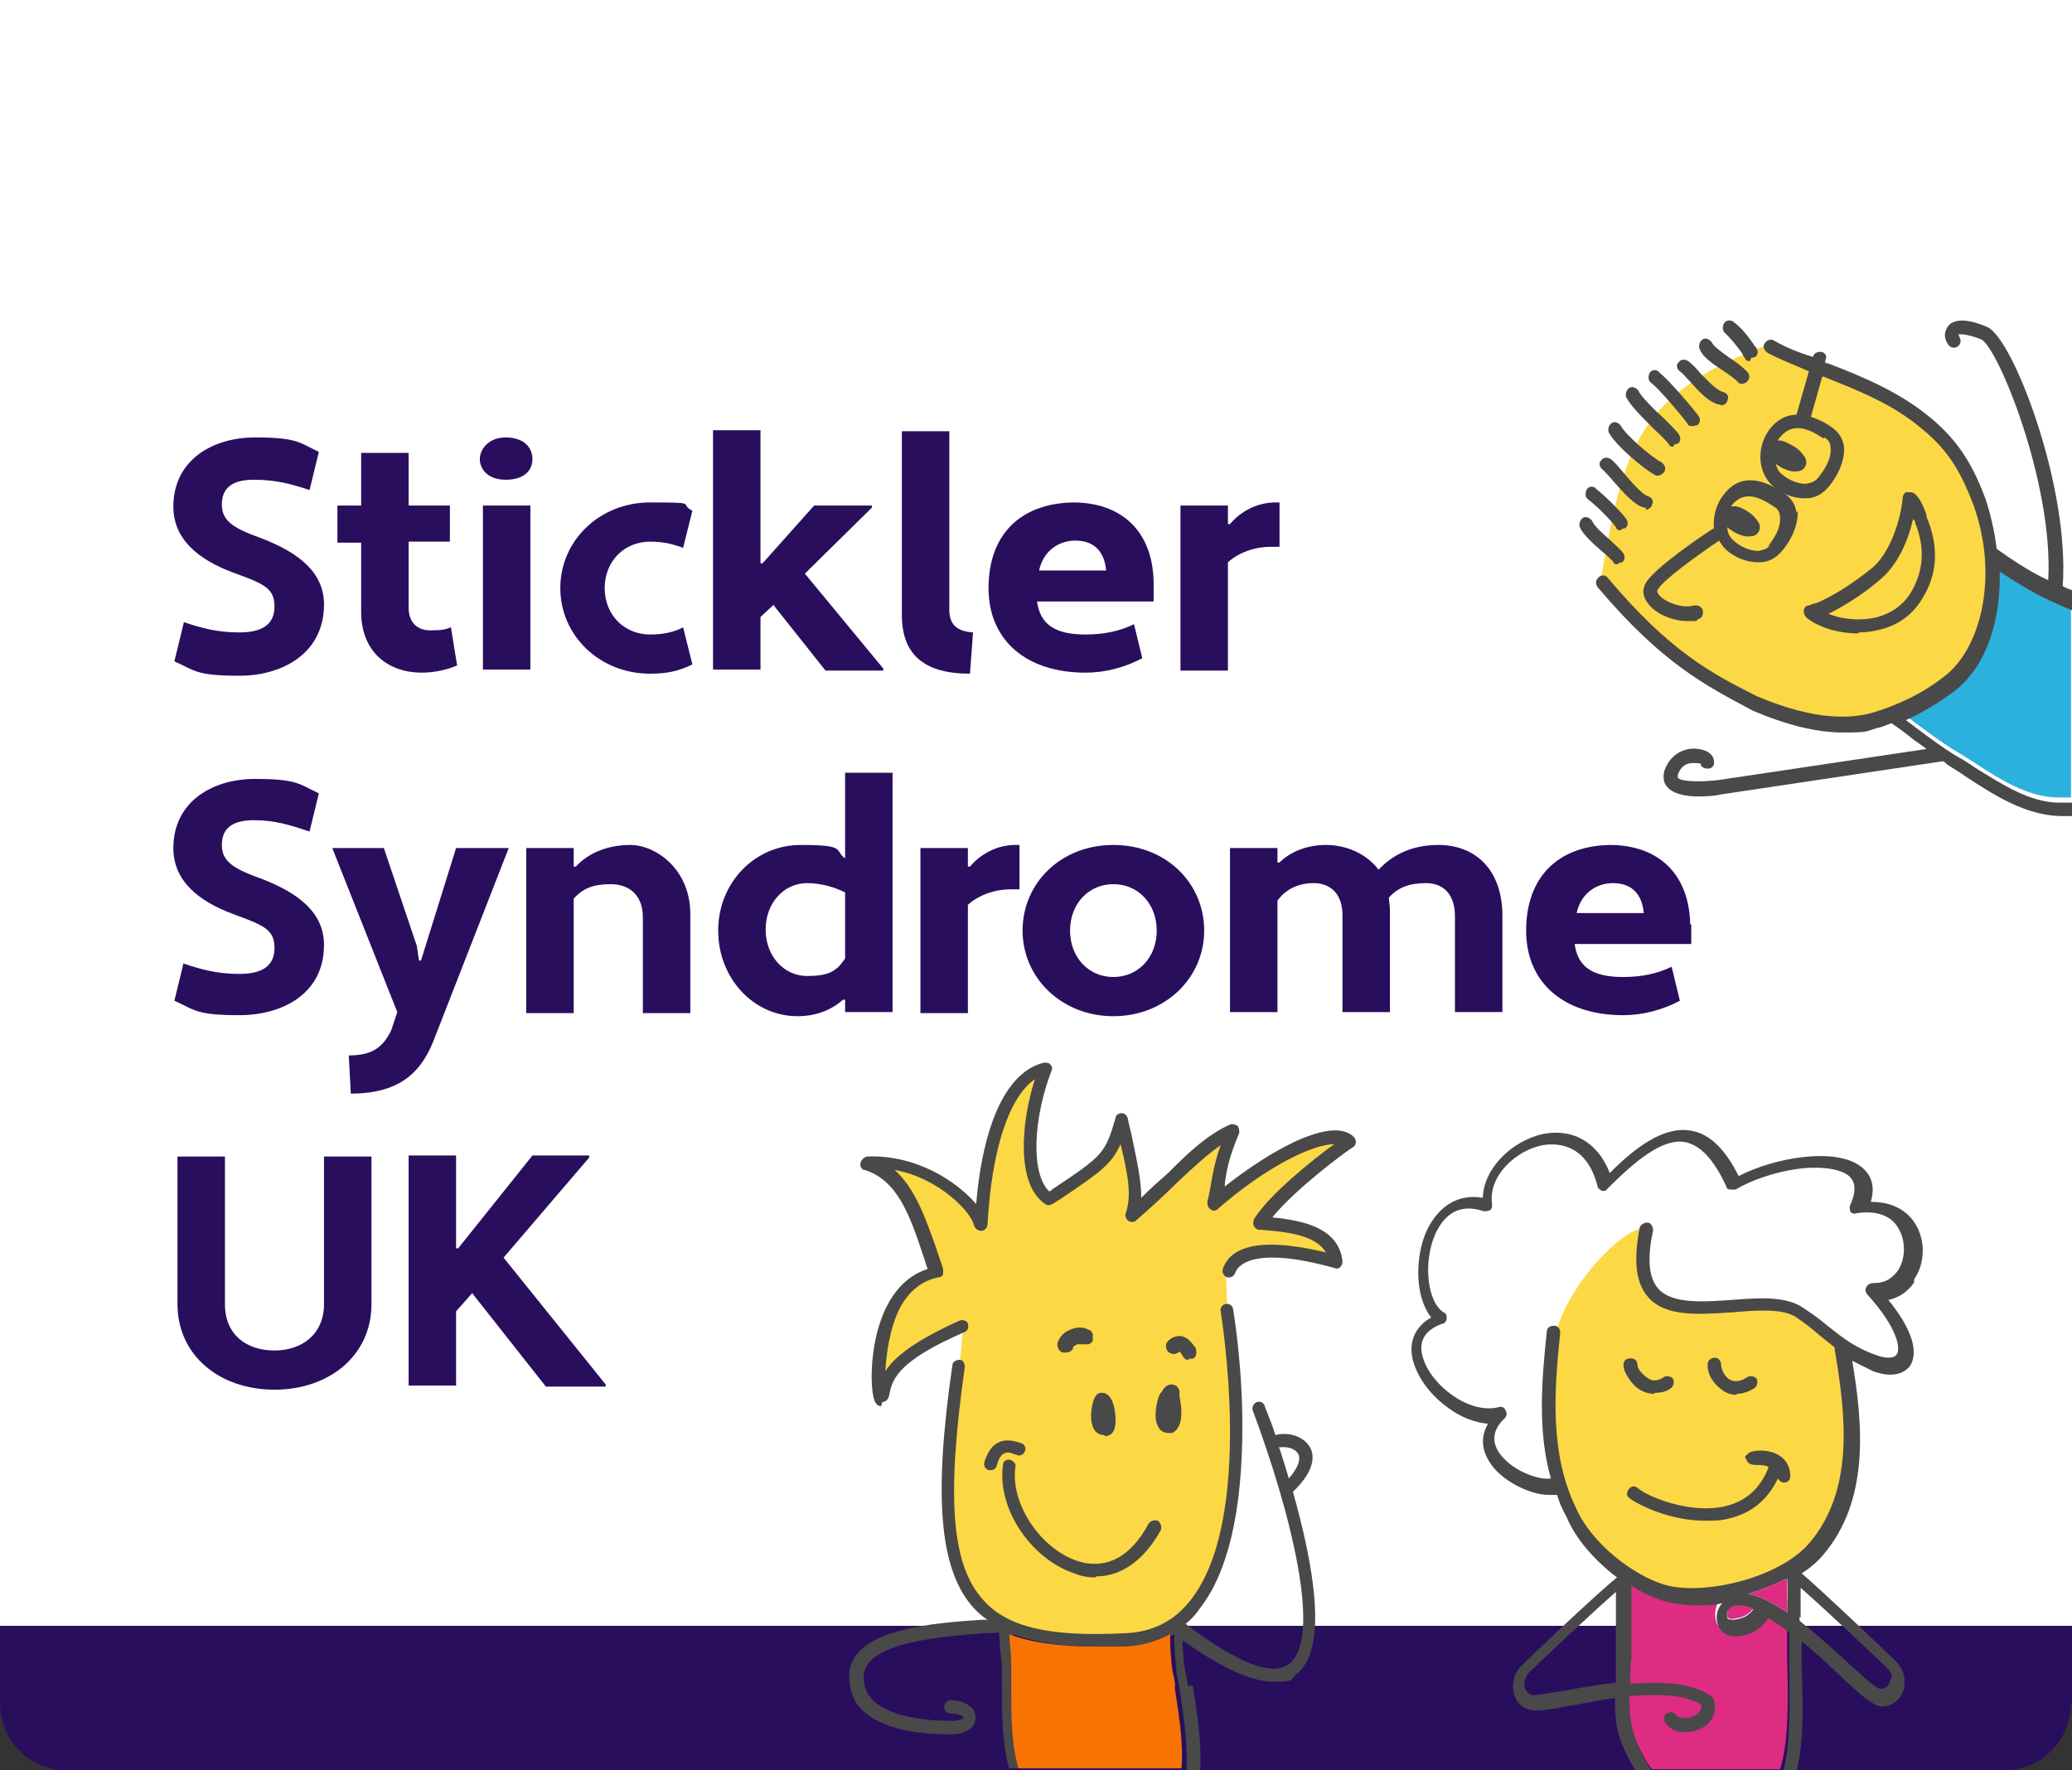 <?xml version="1.0" encoding="UTF-8"?>
<svg id="Layer_2" xmlns="http://www.w3.org/2000/svg" version="1.1" viewBox="0 0 200.8 171.6">
  <rect x="0" y="0" width="200.8" height="171.6" fill="#333333" stroke="none"/>
  <!-- Generator: Adobe Illustrator 29.8.1, SVG Export Plug-In . SVG Version: 2.1.1 Build 2)  -->
  <defs>
    <style>
      .st0 {
        fill: none;
      }

      .st1 {
        fill: #f97303;
      }

      .st2 {
        fill: #2a0e5e;
      }

      .st3 {
        fill: #fcd845;
      }

      .st4 {
        fill: #2cb1de;
      }

      .st5 {
        fill: #dd2c81;
      }

      .st6 {
        fill: #fff;
      }

      .st7 {
        fill: #fcd844;
      }

      .st8 {
        fill: #494949;
      }

      .st9 {
        fill: #2a0e5e;
      }
    </style>
  </defs>
  <g id="Layer_1-2">
    <polygon class="st6" points="0 0 0 157.6 96.7 157.6 105.7 159.5 114.4 157.6 200.8 157.6 200.8 0 0 0"/>
    <path class="st7" d="M121.8,118.8c1.7-2.7,7.1-6.8,8.6-7.9-1.7-1.6-7.5,1.3-13,6,.6-2.7.5-3.6,1.9-7.1-3.2,1.4-5.3,4.4-9.7,8.2.8-2.4,0-4.9-.9-9.3-1.1,3.8-1.6,3.9-7.1,7.7-2.7-1.7-2-8.2-.3-12.7-3.6.8-5.8,6.6-6.3,15.2-.3-1.7-4.7-6.4-11-6.1,4.2,1.4,5.2,6.4,6.8,10.7-7.1,1.4-5.7,14.1-5.2,11.9.5-2.2,1.9-3.9,7.7-6.4l-.3,3.5h-.2c-3.2,22.7.7,27.3,16.3,26.5,13.2-.6,10.8-24.6,9.9-30.6h0s-.2-5-.2-5c1.1-3.1,7.5-1.7,10.4-.9-.5-3.1-4.2-3.4-7.4-3.8h0Z"/>
    <path class="st0" d="M93.2,129c-5.8,2.5-7.2,4.2-7.7,6.4-.5,2.2-1.9-10.5,5.2-11.9-1.6-4.2-2.5-9.3-6.8-10.7,6.3-.3,10.7,4.4,11,6.1.5-8.6,2.7-14.4,6.3-15.2-1.7,4.6-2.4,11,.3,12.7,5.5-3.8,6-3.9,7.1-7.7.9,4.4,1.7,6.9.9,9.3,4.4-3.8,6.6-6.8,9.7-8.2-1.4,3.4-1.3,4.4-1.9,7.1,5.5-4.7,11.3-7.5,13-6-1.6,1.1-6.9,5.2-8.6,7.9,3.1.3,6.9.6,7.4,3.8-2.8-.8-9.3-2.2-10.4.9"/>
    <path class="st2" d="M17.8,60.3c1.8.6,3.3,1,5.4,1s3.4-.7,3.4-2.5-1-2.2-4-3.3c-3.5-1.3-5.8-3.3-5.8-6.4,0-4.5,3.8-6.7,7.9-6.7s4.3.5,6.2,1.4l-.9,3.7c-1.8-.6-3.3-1-5.4-1s-3.1.8-3.1,2.4,1.1,2.3,3.9,3.3c3.6,1.4,6,3.3,6,6.4,0,4.7-4,6.9-8.2,6.9s-4.3-.5-6.3-1.4l.9-3.7Z"/>
    <path class="st9" d="M32.7,49h2.3v-5.1h4.6v5.1h4v3.5h-4v6.4c0,1.5.9,2.2,2.1,2.2s1.5-.1,2-.3l.6,3.7c-.9.4-2.2.7-3.4.7-3.4,0-5.9-2.1-5.9-5.9v-6.7h-2.3v-3.5h0Z"/>
    <path class="st9" d="M49,42.4c1.8,0,2.6,1,2.6,2.1s-.8,2-2.6,2-2.5-1.1-2.5-2,.8-2.1,2.5-2.1ZM46.8,49h4.6v15.9h-4.6v-15.9Z"/>
    <path class="st9" d="M63,61.5c1.2,0,2.3-.2,3.2-.7l.9,3.6c-1.4.7-2.6.9-4.1.9-4.9,0-8.7-3.7-8.7-8.3s3.8-8.3,8.7-8.3,2.7.1,4.1.8l-.9,3.6c-.8-.3-1.8-.6-3.2-.6-2.5,0-4.4,1.9-4.4,4.5s1.9,4.5,4.4,4.5Z"/>
    <path class="st9" d="M75,58.6l-1.3,1.2v5.1h-4.6v-23.2h4.6v12.9h.2c0,0,5-5.6,5-5.6h5.6v.2c0,0-6.5,6.4-6.5,6.4l7.6,9.2v.2h-5.6l-5-6.3h0Z"/>
    <path class="st9" d="M94,65.3c-4.5,0-6.6-1.9-6.6-5.7v-17.8h4.6v17.3c0,1.5.8,2.1,2.3,2.2l-.3,4Z"/>
    <path class="st9" d="M111.8,56.4v1.9h-11.3c.3,2.2,1.7,3.2,4.7,3.2,1.7,0,3.3-.3,4.7-1l.8,3.3c-1.7.9-3.6,1.4-5.5,1.4-5.7,0-9.4-3.1-9.4-8.2s3-8.2,8.2-8.3c4.6,0,7.7,2.7,7.8,7.7h0ZM100.6,55.3h6.6c-.2-2.1-1.4-2.9-3-2.9s-3.1,1-3.5,2.9h0Z"/>
    <path class="st9" d="M114.4,49h4.6v1.8h.2c1-1.2,2.6-2.1,4.4-2.1h.4v4.3h-.8c-1.7,0-3.2.6-4.2,1.5v10.5h-4.6v-16h0Z"/>
    <path class="st9" d="M17.8,93.4c1.8.6,3.3,1,5.4,1s3.4-.7,3.4-2.5-1-2.2-4-3.3c-3.5-1.3-5.8-3.3-5.8-6.4,0-4.5,3.8-6.7,7.9-6.7s4.3.5,6.2,1.4l-.9,3.7c-1.8-.6-3.3-1.1-5.4-1.1s-3.1.8-3.1,2.4,1.1,2.3,3.9,3.3c3.6,1.4,6,3.3,6,6.4,0,4.7-4,6.8-8.2,6.8s-4.3-.5-6.3-1.4c0,0,.9-3.7.9-3.7Z"/>
    <path class="st9" d="M40.4,91.7l.2,1.4h.2s3.4-10.9,3.4-10.9h5.1l-7.1,18.2c-1.2,3.3-3.2,5.6-8.2,5.6l-.2-3.7c2.3,0,3.3-.8,4.1-2.4l.6-1.8-6.3-15.9h5l3.2,9.5h0Z"/>
    <path class="st9" d="M51,82.2h4.6v1.8h.2c1.1-1.2,2.9-2.1,5.3-2.1s5.8,2.3,5.8,6.7v9.6h-4.6v-9.3c0-2.2-1.4-3.2-3.1-3.2s-2.7.4-3.6,1.4v11.1h-4.6v-15.9h0Z"/>
    <path class="st9" d="M81.9,83.2v-8.3h4.6v23.2h-4.6v-1.2h-.2c-1,.9-2.5,1.6-4.4,1.6-4.3,0-7.7-3.7-7.7-8.3s3.5-8.3,8-8.3,3.2.5,4.3,1.3h0ZM81.9,93v-6.5c-1-.5-2.3-.9-3.7-.9-2.2,0-4,1.9-4,4.5s1.8,4.5,4,4.5,2.9-.5,3.7-1.7h0Z"/>
    <path class="st9" d="M89.2,82.2h4.6v1.8h.2c1-1.2,2.6-2.1,4.4-2.1h.4v4.3h-.8c-1.7,0-3.2.6-4.2,1.5v10.5h-4.6v-16h0Z"/>
    <path class="st9" d="M107.9,81.9c5.1,0,8.8,3.7,8.8,8.3s-3.8,8.3-8.8,8.3-8.8-3.7-8.8-8.3,3.7-8.3,8.8-8.3ZM107.9,94.7c2.4,0,4.2-1.9,4.2-4.5s-1.8-4.5-4.2-4.5-4.2,1.9-4.2,4.5,1.8,4.5,4.2,4.5Z"/>
    <path class="st9" d="M145.6,98.1h-4.6v-9.3c0-2.2-1.2-3.2-2.8-3.2s-2.7.4-3.6,1.4c0,.3.1.8.1,1.2v9.9h-4.6v-9.4c0-2.1-1.2-3.1-2.8-3.1s-2.8.7-3.5,1.7v10.8h-4.6v-15.9h4.6v1.4h.2c1-1,2.6-1.7,4.5-1.7s3.9.8,5.1,2.4c1.4-1.5,3.3-2.4,5.8-2.4,3.5,0,6.2,2.3,6.2,6.9v9.3h0Z"/>
    <path class="st9" d="M163.9,89.6v1.9h-11.3c.3,2.2,1.7,3.2,4.7,3.2,1.7,0,3.3-.3,4.7-1l.8,3.3c-1.7.9-3.6,1.4-5.5,1.4-5.7,0-9.4-3.1-9.4-8.2s3-8.2,8.1-8.3c4.6,0,7.7,2.7,7.8,7.7h0ZM152.7,88.5h6.6c-.2-2.1-1.4-2.9-3-2.9s-3.1,1-3.5,2.9h0Z"/>
    <path class="st9" d="M36,126.4c0,5-4.1,8.3-9.4,8.3s-9.4-3.3-9.4-8.3v-14.3h4.6v14.3c0,3,2.1,4.5,4.8,4.5s4.8-1.6,4.8-4.5v-14.3h4.6v14.3h0Z"/>
    <path class="st9" d="M45.8,125.3l-1.6,1.8v7.2h-4.6v-22.3h4.6v9h.2c0,0,7.2-9,7.2-9h5.5v.2c0,0-8.3,9.7-8.3,9.7l9.9,12.3v.2h-5.8s-7.1-9-7.1-9Z"/>
    <path class="st3" d="M171.5,33.3s10.8,3.8,15.3,7.6c2.7,2.3,4,4.5,5.1,7.6,2.1,5.7,1.7,14-2.9,17.6-2.1,1.7-4.8,3-7.4,3.8-3.6,1-7.8,0-11.6-1.7-5-2.6-8.9-4.7-14.9-11.8,2.3-13.6,3.8-18.3,16.5-23.1Z"/>
    <path class="st2" d="M200.8,165.1v-7.5h-86.4l-8.7,1.9-9-1.9H0v7.5c0,3.6,2.9,6.5,6.5,6.5h187.7c3.6,0,6.5-2.9,6.5-6.5h0Z"/>
    <path class="st8" d="M180.1,61.4c-1.8,0-3.7-.5-5-1.5-.2-.2-.3-.4-.3-.7,0-.2.2-.5.4-.5.2,0,.5-.2.6-.2.2,0,.6-.2.8-.3,1.7-.8,3.4-2,4.9-3.2,1.7-1.5,2.7-4.6,2.9-6.8,0-.2.2-.5.4-.5s.5,0,.7.1c.6.5.9,1.3,1.2,2.1v.2c1.2,2.8,1.1,5.5-.4,7.9-1.1,1.9-2.8,2.7-4,3-.7.2-1.5.3-2.2.3h0ZM177.2,59.5c1.5.6,3.3.7,4.8.3,1-.3,2.3-.9,3.2-2.4,1.2-2,1.4-4.3.4-6.7v-.2c-.1,0-.1-.1-.2-.2-.5,2.2-1.5,4.4-3.1,5.8-1.5,1.3-3.3,2.5-5.1,3.4,0,0,0,0-.1,0h0Z"/>
    <path class="st8" d="M169.6,50.8h0Z"/>
    <path class="st8" d="M174.1,49.7c-.1-.8-.5-1.4-1.2-1.9-2.5-1.7-4.5-1.7-5.9.2-.7.9-1,2.1-.9,3.2-1.3.8-5.8,3.9-6.6,5.3-.4.7-.3,1.4.3,2.1.7.9,2.3,1.6,3.7,1.6s.7,0,1.1-.2c.4-.1.5-.5.4-.9-.1-.3-.5-.5-.9-.4-1,.3-2.7-.3-3.3-1-.3-.4-.2-.5-.1-.6.5-.9,3.7-3.2,5.9-4.7.1.2.3.4.4.6.7.8,2,1.5,3.4,1.5h.1c.9,0,1.6-.4,2.2-1.1,1.1-1.3,1.6-2.8,1.5-3.9h0ZM171.6,52.8c-.3.4-.7.5-1.2.6-.9,0-1.9-.5-2.5-1.1-.3-.3-.5-.7-.5-1.2.1.1.2.2.4.3.4.3,1.1.6,1.6.6s.8-.1,1-.4c.2-.3.2-.7,0-1-.2-.3-.5-.7-1-1-.6-.4-1.1-.6-1.6-.5,0,0,0,0,0-.1,1-1.2,2.2-1.2,4.1.1.4.2.6.6.6,1,.1.8-.3,1.8-1.2,2.9h0Z"/>
    <path class="st3" d="M178.6,130.8c1.1,6.4,2,13.8-2.5,19.1-3,3.5-10.6,5.5-14.8,4.3-2.9-.8-7.3-4-8.9-7.8-2.6-5.3-2.2-11.5-1.6-17.2,1.1-4.6,6.6-10.4,8.6-10.1s-1.6,4.4.3,6.3c1.9,1.9,8.7,1.3,11.5,1.3s7.1,2,7.5,4.1"/>
    <path class="st8" d="M174,44.4h0Z"/>
    <path class="st8" d="M156.8,54.7c-.2,0-.4,0-.5-.3-.2-.2-.6-.6-1.1-1-.8-.7-1.8-1.6-2.1-2.3-.1-.3,0-.7.3-.9.3-.2.7,0,.9.3.2.5,1.1,1.3,1.8,1.9.5.5,1,.9,1.2,1.2.2.3.2.7-.1.9-.1,0-.3.1-.4.1Z"/>
    <path class="st8" d="M157.1,51.4c-.2,0-.4,0-.5-.3-.5-.7-1.8-2-2.7-2.7-.3-.2-.3-.7-.1-1,.2-.3.7-.3.9,0,1,.8,2.3,2.1,2.9,2.9.2.3.2.7-.1.9-.1,0-.3.1-.4.1h0Z"/>
    <path class="st8" d="M169.6,35c-.2,0-.4,0-.5-.3-.1-.1-.2-.3-.3-.5-.5-.7-1-1.3-1.6-1.9-.3-.2-.3-.7-.1-1,.2-.3.7-.3.9-.1.8.6,1.4,1.4,1.9,2.1.1.2.2.3.3.4.2.3.2.7-.1.9-.1,0-.3.1-.4.1Z"/>
    <path class="st8" d="M159.5,49.2c0,0-.1,0-.2,0-1-.3-2-1.5-2.9-2.5-.4-.5-.9-1-1.1-1.2-.3-.2-.4-.7-.1-.9.2-.3.6-.3.9-.1.4.3.8.8,1.3,1.4.7.8,1.7,2,2.3,2.2.4.1.6.5.4.8,0,.3-.4.5-.6.5h0Z"/>
    <path class="st8" d="M160.8,46.1c-.1,0-.2,0-.3,0-1.2-.6-4-3-4.6-4.2-.1-.3,0-.7.3-.9.3-.2.7,0,.9.3.4.8,2.9,3,3.9,3.5.3.2.5.6.3.9-.1.2-.4.4-.6.4Z"/>
    <path class="st8" d="M162.2,43.3c-.2,0-.4,0-.5-.3-.2-.2-.7-.8-1.3-1.3-1.4-1.4-2.4-2.4-2.8-3.2-.1-.3,0-.7.3-.9.3-.2.7,0,.9.3.2.5,1.6,1.9,2.5,2.7.7.7,1.2,1.2,1.4,1.5.2.3.2.7-.1.9-.1,0-.3.1-.4.1h0Z"/>
    <path class="st8" d="M164,41.3c-.2,0-.4,0-.5-.3-.6-.8-2.7-3.3-3.5-3.9-.3-.2-.3-.7-.1-1,.2-.3.7-.3.9,0,1,.8,3.2,3.4,3.8,4.2.2.3.2.7-.1.9-.1,0-.3.1-.4.1h0Z"/>
    <path class="st8" d="M166.7,39.2c0,0-.1,0-.2,0-1-.3-1.9-1.3-2.7-2.2-.4-.4-.7-.8-1-1-.3-.2-.4-.7-.1-.9.2-.3.6-.3.9-.1.4.3.8.7,1.2,1.2.7.7,1.5,1.6,2.2,1.8.4.1.6.5.4.8,0,.3-.4.5-.6.5h0Z"/>
    <path class="st8" d="M168.9,37.2c-.2,0-.4,0-.5-.2-.4-.4-1-.8-1.6-1.2-.9-.6-1.8-1.2-2.1-2-.1-.3,0-.7.3-.9.3-.2.7,0,.9.3.2.4.9.9,1.6,1.4.6.4,1.3.9,1.8,1.4.3.3.3.7,0,1-.1.1-.3.2-.5.2h0Z"/>
    <path class="st8" d="M165.2,147.4c-3.3,0-6.4-1.5-7.3-2.2-.3-.2-.3-.6,0-.9.2-.3.6-.3.9,0,.8.7,4.9,2.5,8.4,1.7,2-.5,3.4-1.7,4.2-3.8,0,0,0,0,0,0,0,0-.2-.2-1.1-.2-.3,0-.8,0-1-.4l-.2-.4.3-.3c.4-.4,1.9-.4,2.7,0,.9.4,1.4,1.2,1.4,2.2,0,.4-.3.6-.6.6h0c-.3,0-.5-.2-.6-.4-1,2.1-2.6,3.4-4.8,3.9-.7.2-1.5.2-2.2.2h0Z"/>
    <path class="st8" d="M160.3,135.1c-.6,0-1.2-.2-1.8-.7-.6-.6-1.4-1.7-1.1-2.4.1-.3.5-.4.9-.3.3.1.4.4.4.7,0,.3.6,1,1.2,1.3.4.2.9.1,1.3-.2.3-.2.7-.1.9.1s.1.7-.1.9c-.5.4-1,.5-1.6.5h0ZM158.6,132.6h0Z"/>
    <path class="st8" d="M168.3,135.2c-.4,0-.9-.1-1.3-.4-.9-.6-1.6-1.6-1.5-2.6,0-.4.4-.6.7-.6.4,0,.6.4.6.7,0,.4.3,1.1.8,1.4.5.3,1.1.2,1.7-.2.3-.2.7-.1.9.1s.1.7-.1.9c-.6.4-1.2.6-1.8.6h0Z"/>
    <path class="st8" d="M85.4,136.3h0c-.6,0-.8-.7-.9-2-.2-3.3.7-9.8,5.4-11.3-.2-.5-.3-1-.5-1.5-1.2-3.6-2.4-7.1-5.6-8.1-.3,0-.5-.4-.4-.7s.3-.5.6-.6c4.8-.2,8.7,2.4,10.6,4.6.7-8.1,3.1-12.9,6.6-13.7.2,0,.5,0,.6.2.2.2.2.4.1.6-1.7,4.4-2.1,9.9-.2,11.7l.4-.3c4.8-3.2,5-3.4,6-6.8,0-.3.3-.5.6-.5s.5.2.6.5c.1.7.3,1.2.4,1.8.5,2.4.9,4.2.9,5.9.9-.9,1.8-1.7,2.6-2.4,2.1-2.1,3.8-3.7,6-4.7.2-.1.5,0,.7.1.2.2.2.5.2.7-1,2.4-1.2,3.5-1.4,4.9,0,0,0,.2,0,.3,2.3-1.8,4.6-3.3,6.7-4.3,2.8-1.3,4.8-1.5,5.8-.5.1.1.2.3.2.5s-.1.4-.3.5c-1.2.8-5.7,4.2-7.8,6.8,3,.3,6.4,1,6.8,4.2,0,.2,0,.4-.2.6s-.4.2-.6.1c-7.9-2.2-9.4-.2-9.6.5-.1.3-.5.5-.8.4-.3-.1-.5-.5-.4-.8,1.1-3.2,6.3-2.5,10-1.6-1-1.7-3.8-2-6.3-2.2h-.2c-.2,0-.4-.2-.5-.4s0-.4,0-.6c1.5-2.4,5.6-5.7,7.8-7.3-2,0-6.5,2.1-11.3,6.3-.2.2-.5.2-.7,0-.2-.1-.3-.4-.3-.7.2-.8.3-1.4.4-2,.2-1.1.4-2.1.9-3.5-1.3.9-2.6,2.1-4.2,3.6-1.1,1.1-2.4,2.3-4,3.7-.2.2-.5.2-.8,0-.2-.2-.3-.5-.2-.7.6-1.8.2-3.7-.5-6.7-.9,2-2.1,2.8-5.8,5.3l-.8.5c-.2.1-.5.2-.7,0-2.8-1.8-2.4-7.8-1-12.1-2.5,1.7-4.2,6.8-4.6,14.1,0,.3-.3.6-.6.6-.3,0-.6-.2-.7-.5-.2-1.2-3.3-4.6-7.7-5.4,2,1.8,3,4.7,4,7.5.2.7.5,1.4.7,2.1,0,.2,0,.4,0,.5s-.2.3-.4.3c-1.6.3-2.9,1.3-3.8,3-1,2-1.3,4.4-1.4,6.1,1-1.5,3-3,7.2-4.9.3-.1.7,0,.8.3.1.3,0,.7-.3.8-6.2,2.7-7,4.4-7.3,6-.1.7-.5.8-.7.8h0Z"/>
    <path class="st8" d="M113.3,138.9c-.5,0-.9-.2-1.1-.7-.5-.9,0-2.9.3-3.2,0,0,0,0,.1-.1.2-.4.4-.6.8-.7.3,0,.7,0,.9.6,0,0,0,.2,0,.3v.2c.2,1,.5,3-.7,3.6,0,0-.2,0-.3,0h-.1Z"/>
    <path class="st8" d="M107,139.1c-.4,0-.8-.2-1-.6-.5-.9-.2-2.7.2-3.2.1-.2.3-.3.6-.3.7,0,1.2.8,1.3,2.3.1,1.5-.4,1.8-.9,1.9h-.1,0Z"/>
    <path class="st8" d="M103.2,131.1c0,0-.2,0-.2,0-.4-.1-.6-.6-.5-1,.2-.5.6-1,1.2-1.2.6-.3,1.3-.3,1.8,0,.2,0,.3.2.4.4,0,.2,0,.4,0,.6,0,.2-.2.3-.4.4-.2,0-.4,0-.6,0,0,0-.3,0-.5,0-.2.1-.4.2-.4.3,0,.3-.4.5-.7.5h0,0Z"/>
    <path class="st8" d="M115.3,131.8h-.3,0c-.2-.1-.3-.2-.4-.4-.1-.2-.2-.3-.3-.4-.3.3-.7.3-1,.1-.3-.2-.4-.7-.2-1,.4-.5.9-.6,1.2-.6.8,0,1.3.8,1.6,1.2,0,.2.1.4,0,.6,0,.2-.2.4-.4.4-.1,0-.2,0-.4,0h0Z"/>
    <path class="st8" d="M106.2,152.9c-.7,0-1.4-.1-2.1-.4-4.2-1.4-7.5-6.3-6.9-10.5,0-.4.4-.6.7-.5s.6.4.5.7c-.5,3.5,2.4,7.9,6,9.1,2.8.9,5.2-.4,6.9-3.6.2-.3.6-.4.9-.3.3.2.4.6.3.9-1.6,2.9-3.8,4.5-6.3,4.5h0Z"/>
    <path class="st8" d="M96,142.5c0,0-.1,0-.2,0-.3-.1-.5-.4-.4-.8.3-.9.7-1.6,1.4-1.9.6-.3,1.4-.2,2.2.1.3.1.5.5.3.8-.1.3-.5.5-.8.3-.2,0-.8-.4-1.2-.1-.3.1-.5.5-.7,1.1,0,.3-.3.5-.6.5h0Z"/>
    <path class="st5" d="M173.2,161.1c0-.8,0-1.5,0-2.1s0-.8,0-1.2c-.7-.5-1.4-1-2.1-1.4,0,.1,0,.2-.1.3-.6.9-1.6,1.3-2.8,1.5-.9.1-1.7-.3-1.9-1.1-.2-.7,0-1.6.4-2.1-.9.1-1.8.2-2.6.2s-2.2-.1-3-.4c-1-.3-2.1-.8-3.2-1.5v.5c0,2.1,0,4.4,0,6.5,0,.6,0,1.1-.1,1.7-.1,2.2-.3,4.4.6,6.4.6,1.4,1.1,2.4,1.7,3.1h12.4c.9-2.6.8-7.5.7-10.5h0Z"/>
    <path class="st8" d="M185.5,124c1.1-1.6,1.1-3.8.1-5.4-.5-.8-1.7-2.1-4.2-2.1h-.1c.5-1.7-.1-2.7-.8-3.3-2.4-2.1-8.6-1-12,.8-1.3-2.6-2.8-4.1-4.6-4.4-2.7-.5-5.5,1.7-7.9,4.1-.9-2.4-3-4.4-6.4-3.8-2.9.6-5.8,3.2-5.9,6.2-2.3-.4-4.2.7-5.4,3.1-1.2,2.6-1.2,6.5.4,8.5-1.6.9-2.3,2.5-1.7,4.4.5,1.6,1.7,3.2,3.4,4.4,1.2.9,2.6,1.4,3.8,1.5-.8,1.4-.6,2.8.5,4.2,1.2,1.5,3.7,2.7,5.4,2.7s.5,0,.8,0c.2.7.5,1.4.9,2.1.9,2.2,2.8,4.3,4.9,5.9-2.1,1.7-8.4,7.7-9.3,8.6-.7.7-1,1.9-.6,2.9.3.9,1.1,1.4,2,1.4.5,0,1.5-.1,3-.4,1.3-.2,3-.6,4.7-.8,0,1.6.1,3.2.8,4.7.4,1,.9,1.9,1.4,2.6h1.6c-.6-.7-1.2-1.7-1.7-3.1-.6-1.4-.7-2.9-.7-4.4,2.7-.2,5.3-.2,6.9.8,0,0,.1,0,.1.2s-.2.6-.5.8c-.8.5-1.7.4-2,0-.2-.3-.6-.3-.9-.1s-.3.6-.1.9c.4.6,1.1.9,1.9.9s1.2-.2,1.8-.5c.7-.4,1.1-1.2,1.1-1.9s-.2-1.1-.7-1.3c-1.8-1.1-4.6-1.2-7.5-1,0-.3,0-.5,0-.8,0-.6,0-1.1.1-1.7,0-2.2,0-4.4,0-6.5v-.5c1.1.7,2.2,1.2,3.2,1.5.9.2,1.9.4,3,.4s1.7,0,2.6-.2c-.5.5-.7,1.4-.4,2.1.3.8,1,1.2,1.9,1.1,1.2-.1,2.1-.6,2.8-1.5,0,0,.1-.2.1-.3.7.4,1.4.9,2.1,1.4,0,.4,0,.8,0,1.2,0,.6,0,1.3,0,2.1,0,3.1.2,7.9-.7,10.5h1.3c.9-2.9.7-7.4.6-10.6,0-.8,0-1.5,0-2.1v-.2c1.3,1,2.5,2.2,3.6,3.2,2.3,2.2,3.4,3.1,4.2,3.1h0c.9,0,1.7-.6,2-1.4.4-1,.1-2.2-.6-2.9-1-1-7.1-6.8-9.2-8.6.8-.5,1.5-1.1,2.1-1.8,4.4-5.2,3.9-12.3,2.8-18.8.6.3,1.2.6,2,1,1.6.6,2.9.4,3.6-.5.9-1.4.1-3.7-2.1-6.4,1-.2,1.9-.8,2.5-1.7h0ZM151.4,163.9c-1.2.2-2.3.4-2.7.4-.6,0-.8-.4-.9-.6-.2-.5,0-1.1.3-1.5.9-.9,6-5.7,8.5-7.9,0,2.1,0,4.2,0,6.2,0,.5,0,1.1,0,1.6,0,.3,0,.6,0,1-1.8.2-3.6.5-5,.8h0ZM169.9,156c-.4.6-1,.9-1.9,1-.5,0-.6-.1-.6-.2-.1-.3,0-.8.2-.8.3-.2.6-.3,1-.3s.8,0,1.3.3c0,0,0,0,0,0h0ZM173.2,156.3c-1.3-.9-2.6-1.6-3.8-1.8,1.3-.4,2.6-.9,3.8-1.5.1,1.1,0,2.1,0,3.3h0ZM174.5,156.8c0-.9,0-1.9,0-2.9,2.6,2.3,7.5,6.9,8.3,7.7s.5,1,.3,1.5c-.1.3-.3.6-.9.6-.5-.1-2.1-1.6-3.4-2.8-1.3-1.2-2.9-2.6-4.4-3.8,0-.1,0-.3,0-.4h0ZM181.6,124.4c-.3,0-.5,0-.7.3s-.1.5,0,.7c3.1,3.4,3.3,5.4,2.9,5.9-.3.4-1.1.4-2.1,0-2.2-.8-3.3-1.8-4.6-2.8-.7-.6-1.4-1.1-2.3-1.7-1.7-1.2-4.3-1-7-.8-2.8.2-5.8.4-7.1-1.1-.9-1-1.1-2.9-.5-5.6,0-.3-.1-.7-.5-.8-.4,0-.7.2-.8.5-.6,3.2-.4,5.3.8,6.7,1.7,2,5,1.7,8.2,1.5,2.4-.2,4.9-.4,6.2.5.9.6,1.5,1.1,2.2,1.7.5.4,1,.8,1.5,1.2,0,0,0,.1,0,.2,1.1,6.4,1.9,13.6-2.4,18.7-2.9,3.5-10.4,5.2-14.1,4.1-3-.9-7.1-4-8.6-7.5h0c-2.5-5.2-2.1-11.2-1.5-16.9,0-.4-.2-.7-.6-.7s-.7.2-.7.6c-.5,4.7-.9,9.7.4,14.2-1,.2-3.5-.6-4.8-2.2-1-1.2-.9-2.5.3-3.6.2-.2.3-.5.1-.8-.1-.3-.4-.4-.7-.3-2.8.7-6.5-2.1-7.3-4.8-.5-1.6.2-2.7,1.9-3.3.2,0,.4-.3.4-.5,0-.2,0-.5-.3-.6-1.6-1-2-4.9-.8-7.6.7-1.5,2-3.1,4.7-2.2.2,0,.4,0,.6-.1s.2-.4.2-.6c-.4-2.7,2.3-5.2,4.9-5.7,1.2-.2,4.2-.3,5.3,3.9,0,.2.2.4.4.5s.5,0,.6-.2c2.6-2.6,5.3-4.9,7.5-4.5,1.5.3,2.8,1.7,4,4.3,0,.2.2.3.4.3.2,0,.4,0,.5,0,1.5-.9,3.8-1.7,6-2,2.3-.3,4.2,0,5,.7.2.2,1,.9.1,2.8-.1.2,0,.5,0,.6.1.2.4.3.6.2,1.9-.3,3.4.2,4.1,1.5.7,1.2.7,2.9-.1,4.1-.4.5-1.2,1.4-2.8,1.1h0Z"/>
    <path class="st4" d="M193.7,54.9c.1,4.6-1.2,9.1-4.4,11.6-1.4,1.1-3,2.1-4.7,2.8.4.3.8.6,1.2.9,1.2.9,2.3,1.7,3.4,2.4.7.4,1.3.8,2.1,1.3,2.6,1.7,5.3,3.4,8.2,3.4h0c.4,0,.8,0,1.2,0v-18.5c-1.2-.5-2.3-.9-3.3-1.5-1.3-.7-2.6-1.5-3.8-2.3h0Z"/>
    <path class="st8" d="M200.8,58.7v-1.5c-.3-.1-.6-.2-.9-.4.7-9.6-4.8-24-7.3-25.1-.7-.3-2.9-1.2-3.8-.1-.2.3-.6.9,0,1.8.2.3.6.4.9.2.3-.2.4-.6.2-.9,0-.1-.1-.2-.1-.3.3,0,1,0,2.2.5,1.6.7,7,13.9,6.5,23.3-.2,0-.4-.2-.5-.2-1.6-.8-3.1-1.8-4.5-2.8-.2-1.7-.6-3.4-1.1-4.9-1.1-2.9-2.4-5.4-5.3-7.8-3-2.5-6.6-4-10-5.3,0,0-.2,0-.2,0v-.3c.2-.4,0-.7-.4-.8-.4,0-.7.1-.8.5h0c-1.3-.4-2.6-.9-3.8-1.6-.3-.2-.7,0-.9.3-.2.3,0,.7.3.9,1.3.7,2.7,1.2,4,1.8l-1.2,4.2c-1,0-1.9.5-2.6,1.4-1.2,1.6-1.2,3.8,0,5.2.7.8,2,1.5,3.4,1.5h.1c.9,0,1.6-.4,2.2-1.1,1.1-1.3,1.6-2.8,1.5-3.9-.1-.8-.5-1.4-1.2-1.9-.7-.5-1.4-.8-2-1l1.1-3.9s0,0,.1,0c3.5,1.4,6.8,2.7,9.6,5.1,2.7,2.2,3.8,4.4,4.9,7.2,2.6,7.1.7,14.1-2.7,16.7-2.1,1.7-4.7,2.9-7.1,3.6-2.9.8-6.6.3-11.1-1.6-4.6-2.3-8.5-4.4-14.5-11.5-.2-.3-.7-.3-.9,0-.3.2-.3.7,0,1,6.2,7.3,10.3,9.4,15,11.9,0,0,0,0,0,0,3.3,1.4,6.2,2.1,8.7,2.1s2.2-.1,3.2-.4c.5-.1,1-.3,1.5-.5.6.4,1.3.9,1.9,1.4.5.4,1,.7,1.5,1.1l-20.1,3c-1.6.2-3.6.2-4-.2,0,0,0,0,0-.3.2-.6.6-1,1.1-1.1.5-.1.9,0,1.1,0,0,.3.3.5.7.5.4,0,.7-.3.6-.7,0-.6-.6-1.1-1.5-1.2-1.2-.2-2.7.4-3.3,2.1-.2.8,0,1.3.3,1.6.6.7,1.9.9,3,.9s1.8-.1,2.2-.2l21.4-3.2s0,0,.1,0c.1,0,.3.2.4.3.6.4,1.3.8,2,1.3,2.6,1.7,5.6,3.6,8.9,3.7h0c.4,0,.8,0,1.2,0v-1.3c-.4,0-.8,0-1.2,0h0c-2.9,0-5.6-1.8-8.2-3.4-.7-.5-1.4-.9-2.1-1.3-1.1-.7-2.2-1.5-3.4-2.4-.4-.3-.8-.6-1.2-.9,1.6-.7,3.2-1.7,4.7-2.8,3.2-2.5,4.5-7,4.4-11.6,1.2.8,2.5,1.6,3.8,2.3,1,.5,2.1,1,3.3,1.5h0ZM176.8,42.4c.4.2.6.6.6,1,.1.8-.3,1.8-1.2,2.9-.3.4-.7.5-1.2.6-.9,0-1.9-.5-2.5-1.1-.2-.2-.3-.5-.4-.8,0,0,.1,0,.2.1.4.3,1.1.6,1.6.6s.8-.1,1-.4c.2-.3.2-.7,0-1-.2-.3-.5-.7-1-1-.5-.3-.9-.5-1.3-.6h-.3c0-.1.1-.2.2-.3.5-.6,1-.9,1.7-.9s1.5.3,2.5,1h0Z"/>
    <path class="st8" d="M115.1,163.4c0-.6-.2-1.2-.3-1.7-.1-.9-.2-1.8-.2-2.7h0c3.7,2.6,6.6,4,8.8,4s1.6-.2,2.2-.7c3.2-2.4,1.7-10.6-.3-17.7,2.4-2.3,2-3.8,1.6-4.4-.7-1.1-2.2-1.4-3.3-1.1-.3-1-.7-1.9-1-2.7h0c-.1-.5-.5-.6-.8-.5-.3.1-.5.5-.4.8h0c3.7,9.9,6.8,22.2,3.5,24.6-1.2.9-3.8.8-10-3.9.5-.4.9-.8,1.3-1.4,2.8-3.5,4.2-9.5,4.2-17.8,0-6.1-.9-11.3-.9-11.3,0-.3-.4-.6-.7-.5-.3,0-.6.4-.5.7,0,.2,3.4,20.2-3,28.1-1.6,2-3.7,3-6.2,3.1-7.4.4-11.5-.6-13.8-3.2-3.1-3.4-3.6-9.9-1.8-22.6,0-.4-.2-.7-.5-.7-.3,0-.7.2-.7.5-1.9,13.1-1.2,20,2.1,23.6.4.4.8.8,1.3,1.1-.2,0-.3,0-.5,0-4.4.3-12.7.8-12.9,5.3,0,1.3.3,2.5,1.2,3.4,2.1,2.1,6.2,2.4,8.1,2.4h.6c1.4,0,2-.6,2.2-1,.2-.4.2-.9,0-1.3-.4-.6-1.3-1-2.3-1-.3,0-.6.3-.6.7s.3.6.7.6c.8,0,1.2.3,1.2.4,0,0-.3.3-1.1.3-.9,0-5.7,0-7.7-2-.7-.7-.9-1.4-.9-2.4.2-3.3,8-3.8,11.7-4.1.6,0,1,0,1.4-.1.1,1.1.2,2.3.3,3.4,0,.7,0,1.3,0,2,0,2.5,0,5.3.7,7.8h1.3c-.6-2.4-.7-5.2-.7-7.8,0-.7,0-1.4,0-2,0-1.1-.1-2.2-.2-3.2,2.1.8,4.8,1.2,8.4,1.2s1.9,0,2.9,0c1.6,0,3-.5,4.3-1.2,0,.2,0,.4,0,.6,0,.9.1,1.8.2,2.8,0,.6.2,1.1.3,1.8.4,2.6.8,5.5.7,8.1h1.3c.2-2.7-.3-5.7-.7-8.3h0ZM123.9,140.3c.7-.1,1.5,0,1.9.6.3.5,0,1.4-.9,2.4-.3-1-.6-2-.9-2.9h0Z"/>
    <path class="st1" d="M113.9,163.6c0-.6-.2-1.2-.3-1.8-.1-.9-.2-1.9-.2-2.8,0-.2,0-.4,0-.6-1.3.7-2.7,1.1-4.3,1.2-1,0-2,0-2.9,0-3.6,0-6.3-.4-8.4-1.2.1,1.1.2,2.2.2,3.2,0,.7,0,1.4,0,2,0,2.7,0,5.4.7,7.8h15.8c.2-2.6-.3-5.5-.7-8.1h0Z"/>
    <path class="st5" d="M169.4,154.5c1.2.2,2.5.9,3.8,1.8,0-1.2,0-2.2,0-3.3-1.2.6-2.5,1.1-3.8,1.5h0Z"/>
    <path class="st5" d="M167.6,155.9c-.1,0-.3.5-.2.8,0,0,.1.3.6.2.9-.1,1.5-.4,1.9-1,0,0,0,0,0,0-.5-.2-.9-.3-1.3-.3s-.7,0-1,.3h0Z"/>
  </g>
</svg>